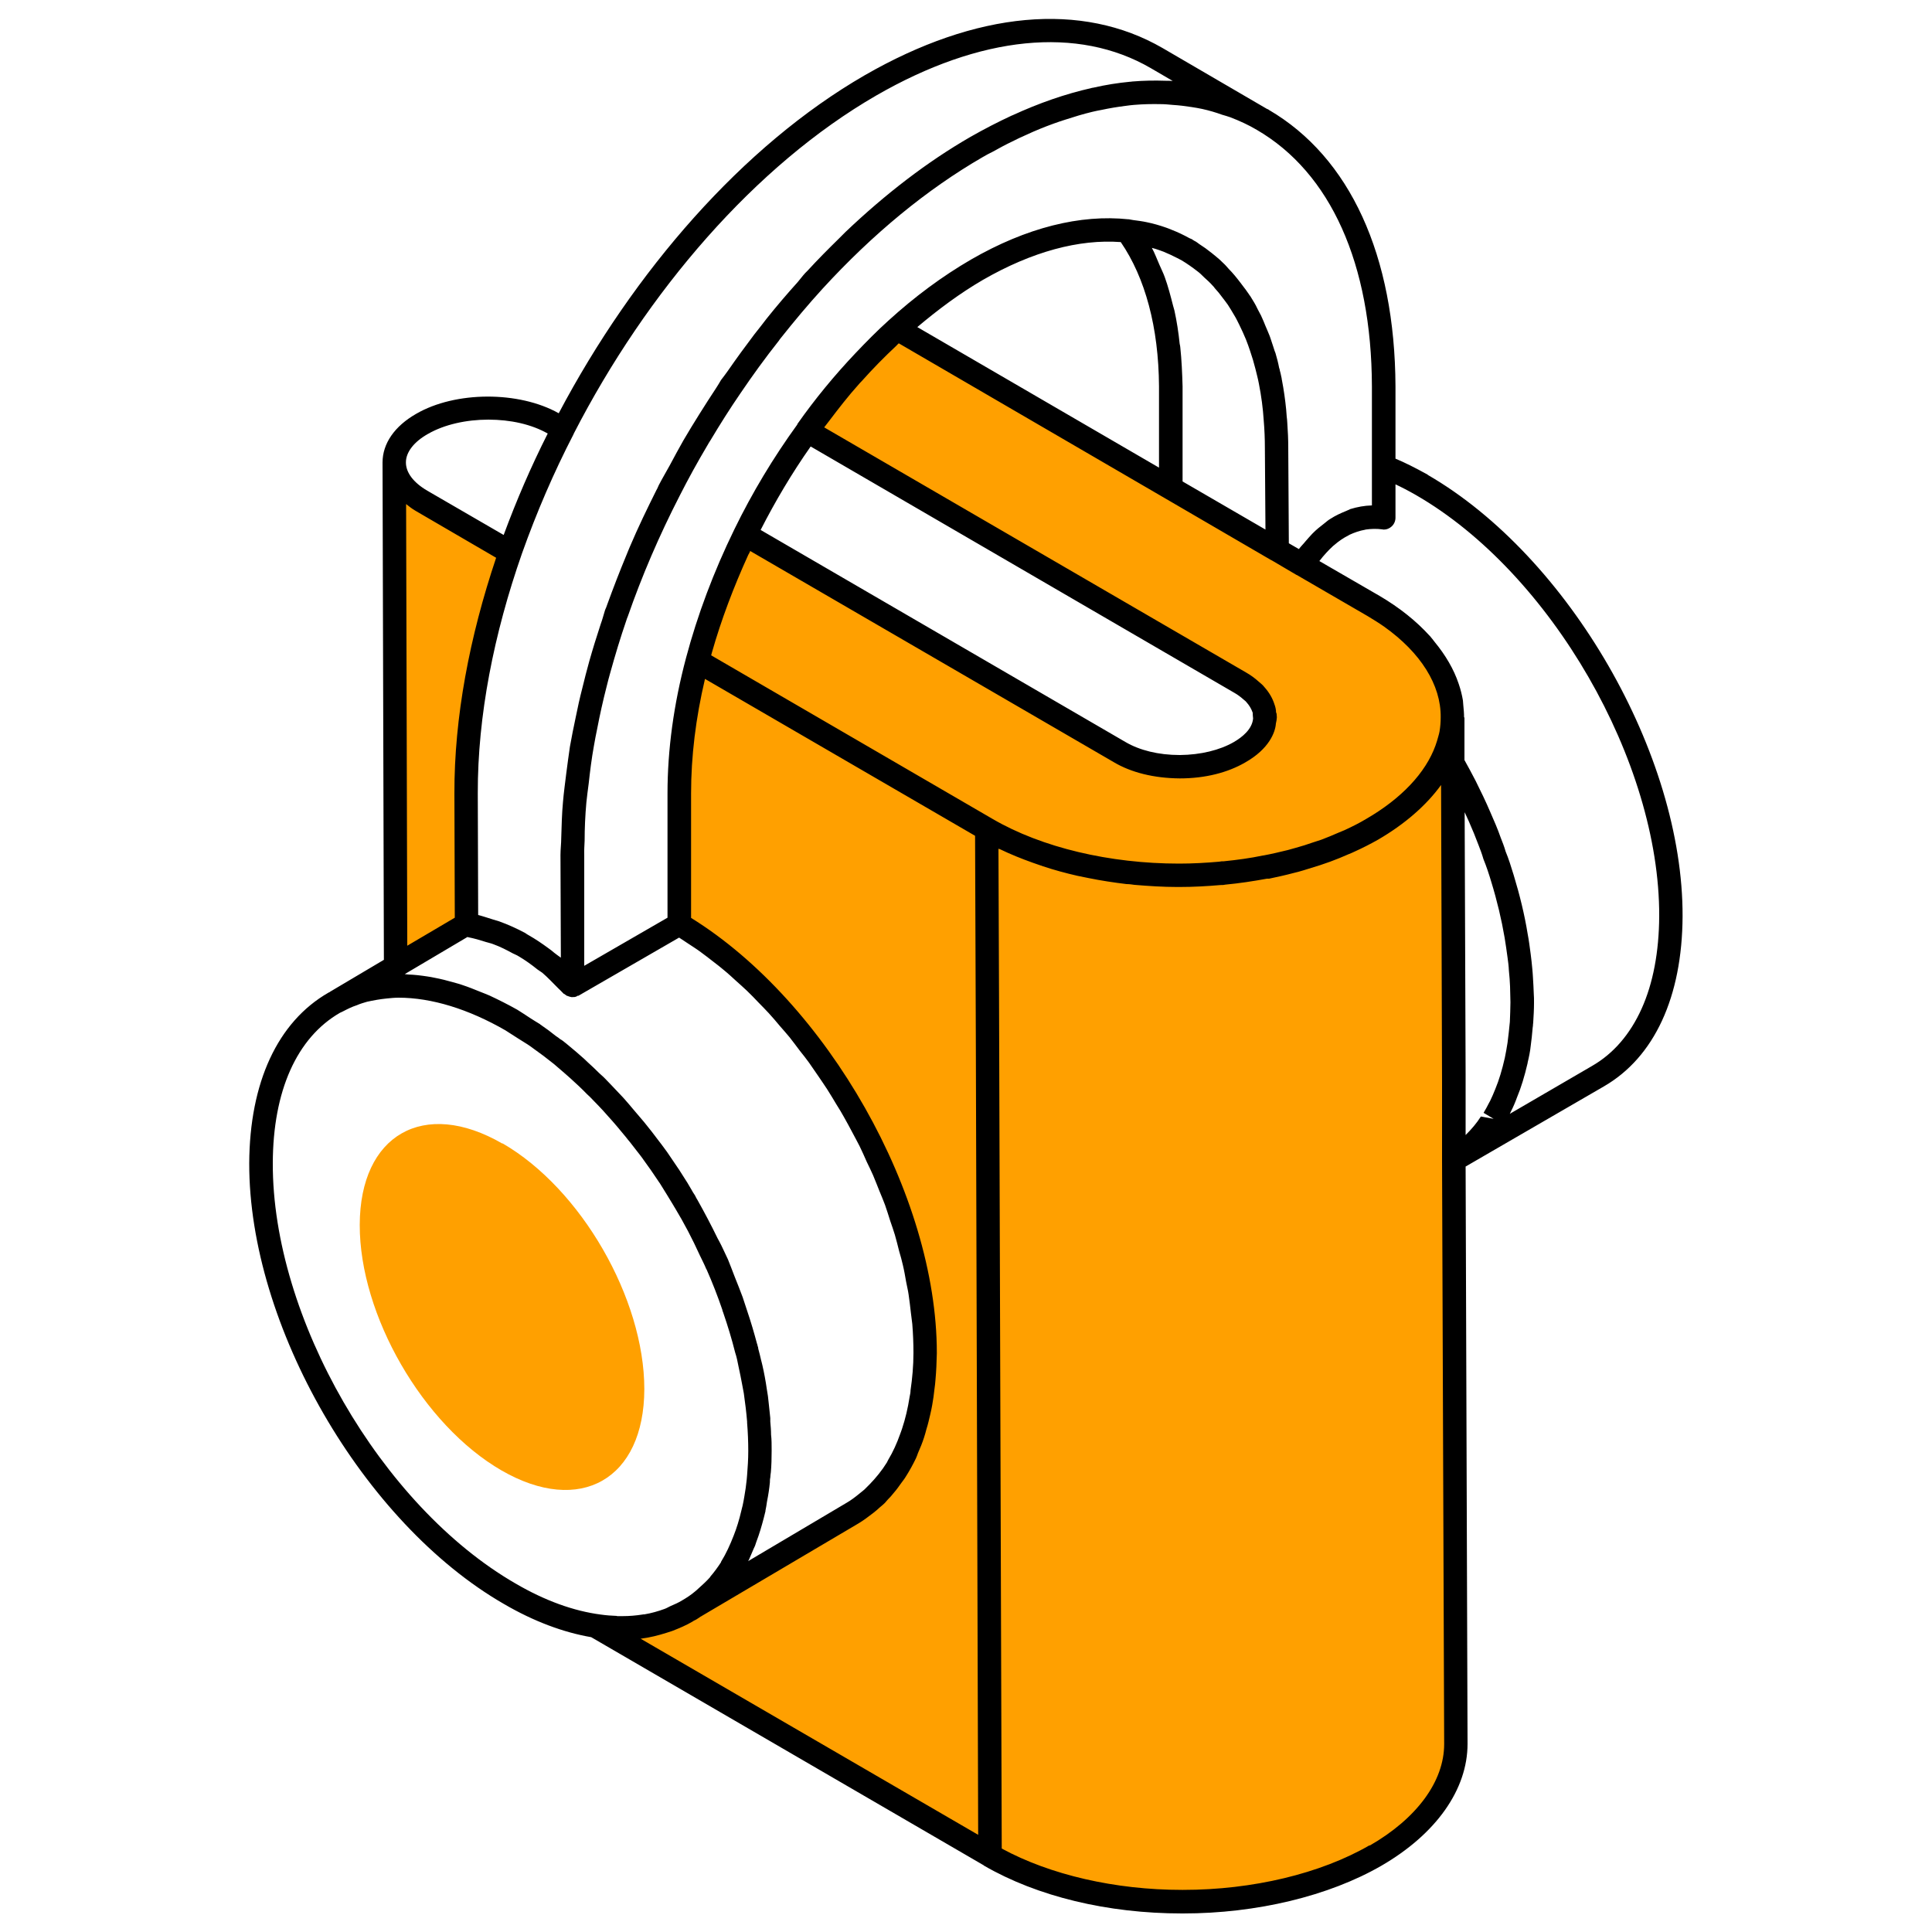 <?xml version="1.0" encoding="UTF-8"?><svg id="Layer_1" xmlns="http://www.w3.org/2000/svg" width="100" height="100" viewBox="0 0 100 100"><defs><style>.cls-1{fill:#ffa000;}</style></defs><path class="cls-1" d="m74.76,35.5l-.18-1.17-2.39-2.25-25.46-15.16c-2.22,1.2-4.07,3.44-5.56,5.92.14-.03.3-.05.46-.05.66,0,1.16.26,1.48.66.25,0,.47.06.67.13.16,0,.31.02.47.07,1.2.38,2.27,1.02,3.35,1.64.42.24.69.62.87,1.05.04.02.08.03.11.05.95.61,2,1,3.01,1.5.97.47,1.83,1.11,2.76,1.64,1.95,1.11,3.93,2.21,5.95,3.18,1.33.64,2.69,1.22,3.85,2.16.66.53,1.17,1.27,1.17,2.15,0,1.19-.93,2.08-2.04,2.32-.36.08-.73.06-1.07-.03-.34.29-.77.46-1.23.43-2.2-.17-3.79-1.29-5.7-2.25-1.88-.94-3.4-2.37-5.19-3.45-1.87-1.13-3.96-1.86-5.83-2.99-.91-.55-1.68-1.26-2.53-1.89-.78-.58-1.76-.65-2.64-1.04-.16-.07-.29-.17-.41-.29-1.48,3.59-2.21,6.6-2.21,6.6l10.79,6.19,7.68,4.09,5.48.97h3.95l5.74-2.25,3.23-2.23,1.4-2.12.56-2.41-.56-1.17h.02Z"/><path class="cls-1" d="m36.16,34.21c-.29,2.33-.51,4.68-.83,7-.13.95-.26,1.91-.27,2.87,0,.94.13,1.88-.06,2.81-.13.63-.41,1.26-.79,1.81.22-.09.46-.15.72-.16.31-.07.64-.07.97,0,.52.12.93.5,1.21.93,0,.02.02.04.03.06.44.4.85.85,1.27,1.21,1.06.9,1.95,1.77,2.64,2.98.23.1.45.26.64.5.24.3.48.58.65.92.1.19.17.43.25.66.4.47.81.93,1.19,1.42.23.3.4.63.49.96.22.3.42.6.57.93.38.83.62,1.7.81,2.58.34.23.61.59.74,1.11.23.91.55,1.78.79,2.69.27,1,.35,2.02.45,3.04.19,2.02.17,3.86-.61,5.77-.39.95-.75,1.91-1.49,2.64-.55.54-1.21.89-1.89,1.24-1.64.87-3.18,1.94-4.71,3.01-.49.34-1.01.38-1.48.24-2.16,3.33-5.96,2.97-5.96,2.97l19.66,11.45v-52.92s-14.99-8.72-14.99-8.72Z"/><path class="cls-1" d="m29.42,50.2c-.56.05-1.13-.12-1.58-.56-.39-.39-.72-.82-1.2-.86.27.19.49.45.62.82.09.04.19.08.28.13.32.18.65.59.96.87.34.07.66.09,1.03.11h.51c.18-.05.35-.11.5-.15-.4-.05-.78-.17-1.12-.37h0Z"/><path class="cls-1" d="m24.24,47.54c-.67-1.49-.55-2.92-.54-4.51.02-1.69.12-3.19.53-4.84.38-1.51.48-3.08.85-4.59.4-1.66,1.05-3.27,1.68-4.85l-6.33-3.68v24.41l-.49,1.38s.08,0,.12.02c.13-.62.57-1.16,1.4-1.35.44-.1.87-.25,1.29-.41.52-.65,1.37-.99,2.21-.58.16-.04.32-.06.48-.07-.52-.12-.99-.43-1.21-.92h.01Z"/><path class="cls-1" d="m75.32,38.73v51.65s.26,6.95-12.1,8.02c0,0-9.82-.65-12.07-2.54v-52.63s7.92,4.06,15.8,1.22c0,0,5.48-1.52,8.36-5.72h0Z"/><path d="m73.9,24.57c-.67-.37-1.19-.63-1.67-.83v-3.74c-.03-6.79-2.36-11.86-6.55-14.31-.01,0-.01-.01-.01-.01,0,0,0,0-.01-.01h-.02s0-.02-.02-.02h-.02l-5.42-3.16c-4.18-2.42-9.65-1.92-15.43,1.41-6.3,3.64-11.94,10.13-15.83,17.49-2.06-1.16-5.35-1.15-7.38.03-1.12.64-1.74,1.54-1.74,2.52h0l.07,25.74-2.8,1.66s-.01,0-.01.02c-.02,0-.04,0-.06.02-2.63,1.51-4.08,4.65-4.1,8.83-.02,8.37,5.89,18.61,13.18,22.81,1.56.91,3.08,1.47,4.52,1.72l20.32,11.81s0,.01.02.02c2.75,1.59,6.38,2.47,10.24,2.47h.06c3.8,0,7.54-.9,10.26-2.47,2.83-1.64,4.46-3.94,4.46-6.31l-.1-29.88,7.16-4.15c2.61-1.51,4.05-4.63,4.07-8.8.03-8.37-5.88-18.62-13.19-22.85h0Zm-11.67-18.93c.36.08.7.18,1.03.3.14.04.28.08.42.13.47.18.93.39,1.37.65,3.82,2.22,5.94,6.93,5.96,13.28v6.16c-.39.01-.76.08-1.12.19-.07.03-.14.07-.22.1-.27.11-.54.23-.8.4-.11.06-.21.15-.31.23-.22.17-.44.34-.64.55-.12.12-.23.26-.34.38-.11.14-.24.26-.35.41l-.52-.3-.03-4.92c0-.46-.02-.9-.05-1.31,0-.11-.02-.22-.03-.33-.01-.13-.02-.25-.03-.38-.05-.5-.12-1-.22-1.52-.01-.02-.01-.05-.01-.07-.04-.18-.07-.34-.1-.43,0-.02-.01-.04-.01-.06-.01-.02-.01-.03-.02-.05-.05-.27-.12-.53-.19-.77-.02-.04-.03-.09-.05-.13-.04-.14-.09-.27-.13-.4-.05-.14-.09-.29-.15-.43-.06-.16-.13-.3-.19-.45-.06-.15-.12-.3-.19-.45-.01-.01-.02-.03-.02-.05l-.2-.38s0-.01-.01-.02c-.09-.2-.21-.39-.37-.65-.01-.01-.01-.02-.02-.02-.04-.07-.09-.13-.13-.19-.03-.04-.05-.07-.07-.1-.09-.13-.19-.24-.28-.37-.19-.25-.39-.5-.61-.72-.09-.1-.18-.21-.26-.28-.14-.14-.28-.27-.42-.38-.07-.06-.14-.11-.21-.17-.21-.17-.42-.32-.64-.46-.07-.05-.14-.11-.22-.15-.02-.01-.05-.02-.07-.04-.02-.01-.03-.02-.05-.03,0,0-.02-.01-.02-.02-.05-.02-.1-.04-.14-.06-.29-.16-.6-.31-.91-.43-.1-.04-.19-.08-.28-.11-.34-.12-.68-.22-1.03-.29-.23-.05-.47-.08-.7-.11-.08-.01-.15-.03-.22-.04h-.03c-2.47-.26-5.26.42-8.15,2.09-1.48.86-2.91,1.92-4.26,3.15-.59.53-1.16,1.11-1.72,1.7-1.07,1.13-2.08,2.35-3,3.66,0,0,0,.02,0,.02-1.24,1.71-2.34,3.54-3.26,5.43-1.07,2.19-1.91,4.43-2.5,6.65-.64,2.4-.96,4.76-.96,7.01v6.44l-4.31,2.49v-5.74c-.01-.24.01-.48.02-.73,0-.65.03-1.31.09-1.98.03-.33.08-.65.12-.98.07-.64.15-1.29.27-1.95.05-.3.11-.6.17-.89.14-.73.3-1.45.49-2.19.06-.24.12-.48.19-.72.25-.9.52-1.8.83-2.7.02-.06.04-.13.07-.19.73-2.1,1.63-4.2,2.69-6.26.44-.87.92-1.74,1.43-2.6.05-.09.11-.19.17-.28.49-.82,1-1.63,1.55-2.43.63-.93,1.29-1.84,1.98-2.71.03-.05.07-.1.11-.15.7-.88,1.41-1.73,2.15-2.54,2.62-2.86,5.41-5.15,8.28-6.81.18-.11.36-.2.54-.29.34-.19.67-.37,1.01-.53.24-.12.48-.24.72-.34.47-.22.94-.41,1.41-.58.21-.08.41-.14.62-.21.46-.15.92-.29,1.38-.4.16-.04.32-.07.48-.1.42-.09.84-.16,1.25-.21.15-.02.29-.04.43-.05.47-.04.93-.05,1.38-.04.21,0,.42.02.63.04.33.02.65.06.97.11.19.03.38.06.56.1h0Zm-2.61,7.19c.06.02.12.03.18.05.14.04.29.1.43.15.24.1.48.21.71.33.07.04.15.08.23.12.28.17.55.36.82.57.11.08.22.19.33.3.16.14.32.29.47.46,0,.01.02.01.03.03.02.02.04.05.06.08.14.15.27.31.4.49.09.12.18.23.27.36.11.17.22.35.33.54.1.16.18.33.27.51.12.24.23.49.34.75.08.2.15.4.22.61.1.29.19.59.27.91.06.25.13.5.18.77.13.66.21,1.28.25,1.9.04.47.06.95.06,1.44l.03,4.21-4.29-2.49v-4.92c-.02-.7-.05-1.38-.12-2.04,0-.05-.02-.1-.03-.16-.06-.59-.15-1.17-.27-1.72-.02-.09-.05-.17-.07-.25-.13-.51-.26-1.01-.43-1.48-.08-.23-.19-.43-.28-.65-.13-.29-.24-.6-.39-.87Zm.38,11.38l-12.52-7.28c1.09-.92,2.22-1.76,3.39-2.44,2.55-1.47,4.99-2.12,7.14-1.96,1.27,1.85,1.96,4.42,1.98,7.47v4.21h.01Zm-18.04-1.1l21.93,12.75c.16.09.31.2.48.35.09.07.13.11.15.14.15.17.24.32.32.54,0,.04.01.27.02.3-.05.56-.57.97-1,1.22-.73.42-1.72.66-2.79.67-1.12,0-2.09-.25-2.81-.67l-18.89-10.98c.76-1.49,1.62-2.94,2.59-4.32Zm-12.27-.64s0-.02.01-.03c3.78-7.35,9.39-13.88,15.66-17.5,5.38-3.1,10.43-3.61,14.21-1.41l1.13.66c-.07-.01-.14,0-.21-.01h-.16c-.57-.02-1.15-.01-1.74.04-.03.01-.06.01-.09.01-.63.06-1.27.16-1.92.31-.03,0-.07.01-.1.02-1.33.3-2.69.77-4.08,1.41,0,0-.02.01-.03.01-.71.33-1.41.69-2.13,1.1-2.26,1.3-4.43,2.98-6.47,4.92l-.34.34c-.55.54-1.1,1.09-1.63,1.67-.04.04-.08.08-.12.12-.14.15-.26.32-.39.47-.55.61-1.08,1.23-1.6,1.88-.21.27-.42.55-.64.82-.47.62-.93,1.25-1.38,1.9-.11.16-.23.31-.35.47-.08.14-.16.27-.25.41-.3.45-.59.91-.88,1.37-.28.45-.56.9-.82,1.35-.24.42-.47.85-.7,1.28-.19.35-.39.68-.57,1.03-.04.08-.07.17-.12.25-.48.96-.95,1.93-1.37,2.92-.07.15-.12.3-.19.46-.35.84-.68,1.7-.99,2.55-.03.1-.07.19-.11.28-.08.25-.14.5-.23.74-.21.64-.41,1.28-.59,1.92-.13.47-.25.93-.36,1.39-.13.5-.24,1-.34,1.5-.11.51-.21,1.02-.3,1.52-.07.47-.13.93-.19,1.39-.06.5-.13.99-.17,1.48-.06.63-.07,1.24-.09,1.85,0,.29-.04.6-.04.89l.02,5.32c-.12-.09-.24-.17-.35-.26-.09-.08-.18-.15-.28-.22-.34-.25-.69-.49-1.05-.69-.06-.04-.12-.07-.17-.11-.43-.23-.87-.43-1.34-.6-.1-.03-.2-.06-.3-.09-.26-.08-.52-.17-.79-.24l-.02-6.3c-.01-4,.83-8.25,2.29-12.42.75-2.11,1.64-4.18,2.67-6.17Zm-6.15,25.03l-2.46,1.45-.06-22.86c.15.12.3.24.49.35l4.17,2.43c-1.38,4.1-2.17,8.27-2.16,12.19l.02,6.44Zm-2.53-23.57c0-.52.41-1.06,1.14-1.47.85-.49,1.99-.74,3.13-.74s2.23.24,3.07.72c-.86,1.7-1.62,3.46-2.28,5.25l-3.95-2.29c-.72-.42-1.11-.94-1.11-1.46h0Zm3.2,24.58h.02c.31.06.62.15.93.25.12.04.25.06.37.11.36.13.69.3,1.02.48.1.05.21.09.3.15.34.2.66.43.97.68.08.06.17.11.25.17.28.24.54.52.81.79.1.1.2.19.3.3,0,0,.01,0,.02,0,.03.03.06.05.1.07.01,0,.02.03.03.03,0,0,.01,0,.02,0,.01,0,.09.04.14.05.03,0,.06.02.09.02.02,0,.04,0,.05,0,.08,0,.15,0,.22-.04.02,0,.02-.02.04-.03.01,0,.03,0,.05,0l5.21-3.01c.17.11.34.22.5.33.21.14.42.27.62.42.21.15.42.32.63.48.2.15.4.31.59.47.21.17.41.36.62.55.18.16.37.33.56.51.2.19.4.4.59.6.18.19.36.36.53.55.2.22.39.44.58.67.17.19.33.38.5.58.18.23.36.47.54.71.16.2.32.4.47.61.17.24.34.49.51.74.14.21.29.42.43.64.16.26.32.51.47.77.14.22.28.45.4.67.15.26.29.53.43.79.12.23.25.46.37.7.13.26.25.54.37.81.11.23.23.47.33.7.12.28.22.55.33.82.1.24.2.48.29.72.1.28.18.55.27.83.08.24.17.48.24.72.08.28.15.56.22.84.07.24.14.48.19.71.07.29.12.58.17.87.04.22.1.45.13.67.05.32.08.64.12.96.02.19.05.38.07.56.04.5.06,1,.06,1.49,0,.68-.06,1.32-.15,1.94,0,.12-.03.24-.05.35-.09.58-.22,1.13-.39,1.64-.03.1-.07.19-.1.28-.17.48-.37.92-.61,1.32-.03.05-.05.1-.07.14-.26.42-.57.8-.9,1.14-.09.09-.18.18-.27.27-.09.07-.18.15-.27.22-.21.17-.43.34-.66.47l-5.08,3.01s0-.03.02-.04c.02-.03.03-.07.05-.11.07-.16.14-.32.21-.49.02-.05.05-.1.07-.15.02-.06.05-.14.07-.21.15-.39.27-.8.38-1.22.03-.12.06-.23.09-.36,0-.01,0-.02,0-.03.03-.15.06-.31.08-.47.07-.35.12-.68.15-1,0-.08,0-.16.02-.24,0-.09.02-.19.03-.28.03-.35.04-.73.04-1.11,0-.29,0-.6-.03-.83,0-.22-.02-.46-.04-.68v-.1s0-.05,0-.08l-.08-.76c-.02-.25-.06-.52-.1-.74-.06-.42-.14-.85-.23-1.24-.02-.1-.05-.19-.07-.28-.04-.19-.09-.37-.14-.56,0-.05-.02-.12-.04-.17,0-.04-.02-.07-.03-.11-.15-.56-.31-1.11-.5-1.67-.08-.25-.16-.49-.24-.73-.13-.35-.27-.7-.41-1.05-.12-.3-.22-.59-.35-.9-.08-.17-.16-.34-.24-.51l-.11-.23c-.06-.13-.13-.24-.19-.36-.33-.68-.68-1.34-1.05-2-.05-.07-.08-.15-.12-.22-.07-.1-.13-.2-.19-.31-.07-.11-.13-.23-.2-.34l-.42-.66c-.21-.31-.42-.62-.63-.93l-.28-.38c-.05-.07-.1-.13-.1-.13-.27-.36-.53-.7-.81-1.04-.06-.07-.11-.13-.17-.2-.13-.16-.27-.31-.4-.47-.14-.16-.27-.33-.41-.48-.07-.09-.15-.16-.22-.24-.18-.19-.35-.37-.53-.56-.1-.1-.19-.2-.29-.3-.1-.11-.21-.19-.31-.29-.19-.19-.38-.37-.58-.55-.07-.06-.13-.13-.2-.19-.26-.23-.52-.46-.89-.76-.13-.11-.27-.22-.34-.25-.07-.06-.14-.11-.22-.16-.26-.21-.53-.41-.81-.6,0,0-.01,0-.02-.02-.17-.11-.34-.2-.5-.31-.23-.15-.45-.3-.68-.44-.48-.27-.96-.51-1.43-.73-.16-.07-.32-.13-.47-.19-.32-.13-.64-.26-.95-.36-.16-.06-.31-.09-.47-.14-.32-.09-.63-.17-.95-.23-.13-.03-.26-.05-.39-.07-.33-.05-.66-.09-.98-.1-.06,0-.12-.02-.18-.02l3.26-1.93h0Zm7.73,35.13c-.28-.01-.56-.03-.84-.07-1.39-.18-2.88-.71-4.42-1.61-6.95-4.01-12.59-13.77-12.56-21.76.01-3.73,1.24-6.49,3.48-7.78.06-.03.12-.05.17-.08.23-.12.45-.23.7-.31.18-.08.36-.13.53-.18l.24-.05c.09-.02.18-.03.27-.05.17-.03.33-.05.52-.07.2-.02.4-.04.6-.04,1.71,0,3.62.59,5.53,1.69.21.13.42.27.64.41.17.11.34.21.51.32.09.06.18.12.27.19.37.26.74.54,1.1.83.07.06.15.13.22.19.21.17.41.36.62.54.3.27.59.54.87.83.05.04.09.09.14.13.31.32.62.63.93.99.32.35.63.72.94,1.1.07.09.14.18.21.26.12.15.23.3.35.45.09.11.17.22.27.35l.07.1c.27.37.53.74.78,1.12.02.04.05.07.07.1l.39.63c.1.17.21.34.31.51.03.05.06.11.09.15.47.78.9,1.6,1.28,2.44.11.23.23.46.33.7,0,.01,0,.02.02.03.31.7.58,1.4.82,2.1,0,.05.03.09.04.13.24.7.45,1.39.62,2.07.08.24.13.49.18.75.07.3.12.59.18.89.03.16.06.31.09.48.07.49.13.98.17,1.46,0,.02,0,.04,0,.06.04.49.06.99.06,1.47,0,.43-.03.84-.06,1.24,0,.08-.02.15-.02.23-.03.3-.07.58-.12.86-.03.16-.05.31-.09.48-.02.09-.05.18-.07.28-.11.47-.24.89-.39,1.27-.19.49-.4.95-.66,1.37v.02c-.17.26-.35.51-.55.74,0,.02-.03.04-.04.06-.18.2-.38.38-.58.56-.05.05-.11.1-.17.15-.21.18-.44.33-.68.47-.18.11-.38.2-.57.28-.12.05-.22.12-.34.16-.33.12-.68.22-1.04.28-.04,0-.07,0-.11.01-.32.05-.66.08-1,.08h-.31Zm1.22,1.18c.47-.06.91-.17,1.35-.31.09-.03.18-.06.28-.09.36-.14.72-.29,1.06-.49.03-.02.05-.04.08-.05.03-.02.07-.03.1-.05.08-.05.16-.1.24-.16.02,0,.03-.01.04-.02l8.11-4.79c.27-.16.52-.35.78-.55.12-.09.23-.19.34-.29.08-.07.15-.12.22-.19.07-.06.12-.14.19-.21.11-.11.22-.23.32-.36.14-.16.26-.33.38-.5.08-.11.17-.22.24-.34.19-.3.36-.61.52-.94.04-.08.07-.18.1-.26.12-.27.23-.54.32-.82.05-.14.08-.28.12-.42.08-.25.14-.51.2-.77.04-.16.07-.32.1-.48.05-.28.09-.56.12-.85.02-.15.04-.3.05-.46.04-.44.06-.9.07-1.37h0v-.03c0-8.16-5.68-18.15-12.72-22.51v-6.45c0-1.9.24-3.89.72-5.92l13.98,8.12.04,10.9.12,40.81-17.47-10.15h0Zm3.65-50.9s.03-.1.04-.15c.48-1.69,1.12-3.38,1.88-5.05.04-.06.07-.13.1-.2l18.82,10.93c.89.53,2.07.83,3.42.84,1.31,0,2.48-.3,3.39-.83,1.23-.7,1.55-1.56,1.58-2.01.02-.07.05-.25.05-.32,0-.11-.02-.24-.03-.24h-.01c0-.18-.05-.34-.08-.42-.1-.32-.27-.62-.52-.9-.09-.12-.21-.21-.29-.28-.21-.19-.43-.35-.66-.48l-21.84-12.69c.08-.1.16-.21.24-.31.5-.66,1.01-1.32,1.56-1.93.04-.05.09-.1.14-.15.57-.64,1.17-1.25,1.79-1.83.04-.04.08-.09.13-.13l13.78,8.02,5.51,3.21h.01l1.29.76h.01l3.67,2.13c.3.18.59.36.86.55,1.88,1.34,2.94,3.01,2.92,4.69,0,.25-.02.49-.06.73-.03.17-.09.33-.13.49-.03.08-.05.16-.08.24-.51,1.41-1.76,2.74-3.59,3.8-.35.21-.73.4-1.12.58-.1.04-.19.08-.29.12-.29.13-.59.25-.9.37-.15.05-.3.1-.46.15-.28.1-.57.19-.86.27-.14.04-.28.08-.43.12-.41.1-.83.2-1.26.28h-.02c-.66.14-1.34.23-2.03.3-.08,0-.15,0-.23.02-.68.06-1.38.1-2.08.1-3.59,0-7.11-.83-9.65-2.31l-14.57-8.47h0Zm34.08,61.59c-2.54,1.47-6.06,2.31-9.65,2.31h-.06c-3.46,0-6.83-.78-9.33-2.14l-.14-44.03-.03-7.72s.06.02.09.03c.54.26,1.11.49,1.7.7.17.06.34.12.52.18.57.19,1.16.35,1.77.49.19.04.39.08.59.12.64.13,1.3.23,1.96.31.14,0,.28.02.41.04.73.06,1.47.11,2.21.11h.13c.71,0,1.41-.04,2.11-.1.08,0,.16,0,.24-.02.74-.07,1.46-.18,2.17-.31.01,0,.02,0,.03,0,.02,0,.05,0,.08,0,.42-.09.84-.18,1.25-.29.18-.04.35-.09.52-.14.3-.09.58-.18.87-.27.17-.06.35-.12.52-.18.33-.12.64-.25.96-.39.1-.04.2-.08.3-.13.42-.19.83-.4,1.22-.62,1.39-.81,2.5-1.78,3.26-2.83l.05,15.42v4l.11,30.22c0,1.93-1.41,3.85-3.86,5.26Zm7-40.76c-.14.62-.3,1.15-.49,1.61-.09.22-.18.44-.27.62-.02.03-.03.06-.05.09-.09.18-.19.36-.29.53l.52.31-.66-.12c-.22.35-.49.66-.79.96v-3.15l-.05-13.56c.07.16.15.32.22.48.18.41.35.82.51,1.25.08.21.16.41.24.69.16.39.29.79.41,1.19.3.98.53,1.95.69,2.89.06.34.1.68.15,1.02.03.21.06.44.07.68.03.27.05.57.06.81l.02.83c0,.34-.02.66-.03,1.01-.03.37-.08.73-.12,1.08-.04.27-.09.53-.14.78Zm4.52.42l-4.26,2.48s.01-.02.01-.03c.02-.03.03-.05.04-.08.12-.23.23-.49.32-.74.21-.5.39-1.09.55-1.78h0v-.02c.07-.29.13-.58.16-.87.04-.28.07-.59.1-.93.01-.07.02-.13.02-.2.01-.02,0-.05.01-.07h0v-.03c.02-.32.04-.65.04-1,0-.18,0-.33-.01-.42l-.02-.46c-.02-.3-.03-.61-.06-.89-.02-.24-.05-.49-.08-.73-.05-.36-.09-.71-.16-1.07-.16-.99-.41-2.01-.72-3.03-.13-.43-.27-.87-.42-1.23-.07-.25-.17-.5-.26-.73-.15-.43-.34-.87-.53-1.3-.23-.54-.49-1.08-.76-1.62-.19-.36-.38-.73-.58-1.08v-2.2s-.02,0-.02-.02c0-.21-.02-.41-.04-.62-.01-.08-.01-.16-.02-.25-.05-.29-.12-.57-.22-.86-.25-.75-.68-1.48-1.24-2.16-.08-.1-.15-.2-.24-.3,0,0,0-.02-.02-.02-.69-.76-1.56-1.46-2.6-2.07l-3.11-1.8c.23-.3.47-.56.71-.78.02-.01.03-.03.05-.04.24-.21.49-.38.75-.51.01,0,.03-.02.05-.03.26-.12.52-.21.8-.26.01,0,.02,0,.03-.01.28-.04.57-.05.87-.01.03.01.06.01.09.01.14,0,.28-.06.39-.16.13-.12.2-.28.2-.46v-1.72c.32.15.67.33,1.07.56,6.97,4.02,12.61,13.8,12.58,21.79-.01,1.86-.32,3.48-.91,4.79-.59,1.31-1.45,2.32-2.56,2.96Z"/><path class="cls-1" d="m26,59.19c-4.06-2.35-7.37-.46-7.38,4.21-.01,4.67,3.27,10.36,7.34,12.71,4.07,2.35,7.38.46,7.39-4.21,0-4.68-3.27-10.37-7.34-12.72h0Z"/></svg>